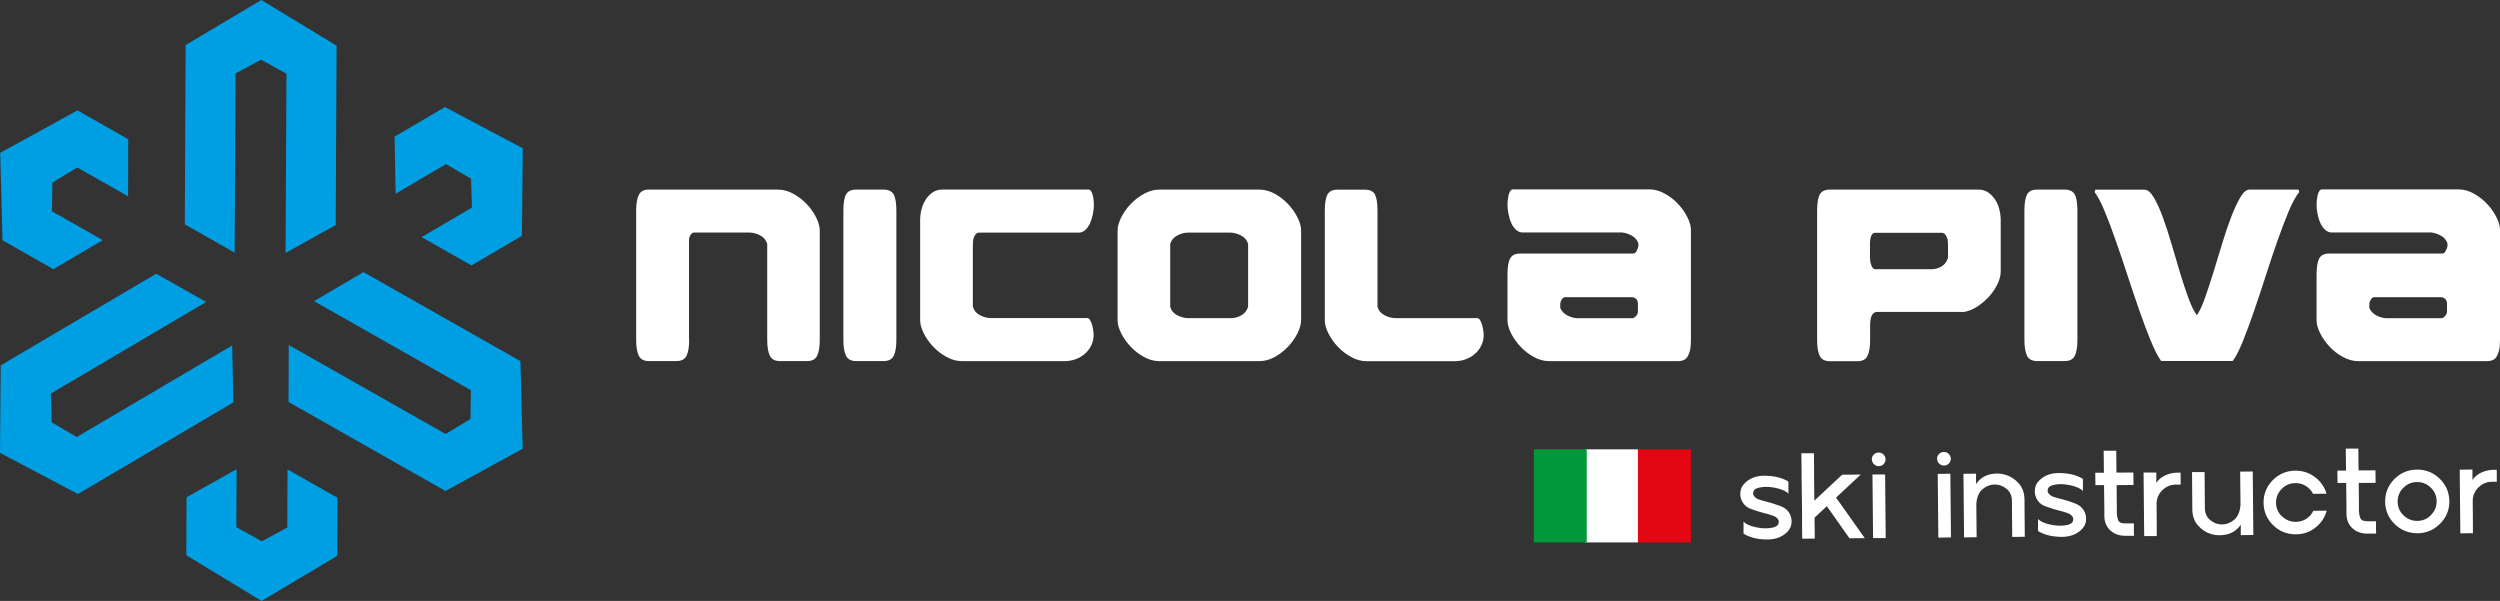 <svg width="416" height="100" viewBox="0 0 416 100" fill="none" xmlns="http://www.w3.org/2000/svg">
<rect x="0" y="0" width="416" height="100" fill="#333333" stroke="none"/>
<g clip-path="url(#clip0_541_144)">
<path d="M114.677 56.545C114.677 57.744 114.525 58.631 114.236 59.206C113.946 59.793 113.392 60.08 112.573 60.08H107.962C107.156 60.08 106.601 59.793 106.299 59.206C106.009 58.619 105.858 57.732 105.858 56.545V35.086C105.858 33.9 106.009 33 106.299 32.426C106.589 31.839 107.143 31.551 107.962 31.551H129.441C130.31 31.551 131.167 31.776 131.998 32.238C132.842 32.7 133.573 33.263 134.228 33.95C134.871 34.624 135.4 35.373 135.803 36.173C136.206 36.972 136.407 37.709 136.407 38.371V56.545C136.407 57.744 136.256 58.631 135.967 59.206C135.677 59.793 135.123 60.08 134.304 60.08H129.769C128.962 60.08 128.408 59.793 128.106 59.206C127.816 58.619 127.665 57.732 127.665 56.545V40.57C127.463 39.933 127.073 39.458 126.468 39.158C125.863 38.858 125.284 38.696 124.729 38.696H115.495C115.269 38.696 115.08 38.833 114.903 39.096C114.74 39.358 114.651 39.633 114.651 39.908V56.545H114.677Z" fill="white"/>
<path d="M149.156 56.545C149.156 57.744 149.005 58.631 148.715 59.206C148.426 59.793 147.871 60.08 147.052 60.08H142.442C141.635 60.08 141.081 59.793 140.779 59.206C140.489 58.619 140.338 57.732 140.338 56.545V35.086C140.338 33.812 140.489 32.9 140.779 32.363C141.069 31.826 141.623 31.551 142.442 31.551H147.052C147.859 31.551 148.413 31.826 148.715 32.363C149.005 32.9 149.156 33.812 149.156 35.086V56.545V56.545Z" fill="white"/>
<path d="M153.112 36.585C153.112 35.973 153.2 35.361 153.364 34.749C153.528 34.137 153.78 33.6 154.095 33.125C154.41 32.651 154.8 32.276 155.254 31.976C155.695 31.689 156.224 31.539 156.803 31.539H181.142C181.306 31.539 181.457 31.639 181.583 31.851C181.709 32.063 181.797 32.301 181.86 32.576C181.91 32.85 181.961 33.125 181.986 33.413C182.011 33.687 182.024 33.9 182.024 34.037C182.024 34.537 181.973 35.061 181.86 35.623C181.747 36.173 181.583 36.685 181.381 37.147C181.167 37.609 180.903 37.984 180.588 38.271C180.26 38.559 179.907 38.709 179.517 38.709H162.989C162.737 38.709 162.535 38.783 162.397 38.933C162.258 39.083 162.145 39.271 162.056 39.495C161.968 39.72 161.918 39.958 161.905 40.22C161.893 40.482 161.88 40.732 161.88 40.944V51.049C162.082 51.686 162.472 52.161 163.077 52.461C163.681 52.761 164.261 52.923 164.815 52.923H180.928C181.091 52.923 181.243 53.035 181.394 53.273C181.532 53.51 181.646 53.785 181.734 54.109C181.822 54.434 181.885 54.746 181.923 55.046C181.961 55.346 181.986 55.571 181.986 55.708C181.986 56.345 181.847 56.932 181.583 57.482C181.318 58.019 180.965 58.494 180.512 58.881C180.058 59.268 179.542 59.568 178.962 59.78C178.37 59.993 177.74 60.093 177.073 60.093H160.079C159.209 60.093 158.353 59.868 157.521 59.406C156.677 58.943 155.947 58.381 155.291 57.694C154.649 57.02 154.12 56.27 153.717 55.471C153.314 54.672 153.112 53.935 153.112 53.26V36.573V36.585Z" fill="white"/>
<path d="M216.504 38.371V53.26C216.504 53.922 216.302 54.659 215.899 55.471C215.496 56.27 214.967 57.02 214.324 57.694C213.682 58.369 212.938 58.943 212.107 59.406C211.263 59.868 210.419 60.093 209.55 60.093H192.933C192.064 60.093 191.207 59.868 190.376 59.406C189.532 58.943 188.801 58.381 188.146 57.694C187.504 57.02 186.975 56.27 186.571 55.471C186.168 54.672 185.967 53.935 185.967 53.26V38.371C185.967 37.709 186.168 36.972 186.571 36.173C186.975 35.373 187.504 34.624 188.146 33.95C188.789 33.275 189.532 32.7 190.376 32.238C191.22 31.776 192.064 31.551 192.933 31.551H209.55C210.419 31.551 211.276 31.776 212.107 32.238C212.951 32.7 213.682 33.263 214.324 33.95C214.967 34.624 215.496 35.373 215.899 36.173C216.302 36.972 216.504 37.709 216.504 38.371ZM204.75 38.709H197.657C197.103 38.709 196.524 38.858 195.919 39.171C195.314 39.471 194.924 39.945 194.722 40.582V51.062C194.911 51.699 195.314 52.173 195.919 52.473C196.524 52.773 197.103 52.935 197.657 52.935H204.914C205.468 52.935 206.022 52.773 206.577 52.461C207.118 52.136 207.496 51.674 207.685 51.062V40.582C207.484 39.945 207.093 39.471 206.488 39.171C205.884 38.871 205.304 38.709 204.75 38.709V38.709Z" fill="white"/>
<path d="M229.214 35.086V51.062C229.403 51.699 229.807 52.173 230.411 52.473C231.016 52.773 231.595 52.935 232.15 52.935H245.831C245.995 52.935 246.146 53.048 246.297 53.285C246.435 53.522 246.549 53.797 246.637 54.122C246.725 54.447 246.788 54.759 246.826 55.059C246.864 55.358 246.889 55.583 246.889 55.721C246.889 56.358 246.75 56.945 246.486 57.494C246.221 58.032 245.869 58.506 245.415 58.893C244.974 59.281 244.445 59.58 243.866 59.793C243.286 60.005 242.644 60.105 241.976 60.105H227.413C226.544 60.105 225.687 59.88 224.856 59.418C224.012 58.956 223.281 58.394 222.626 57.707C221.983 57.032 221.454 56.283 221.051 55.483C220.648 54.684 220.447 53.947 220.447 53.273V35.099C220.447 33.825 220.598 32.913 220.887 32.376C221.177 31.839 221.731 31.564 222.55 31.564H227.161C227.967 31.564 228.522 31.839 228.799 32.376C229.076 32.913 229.214 33.825 229.214 35.099V35.086Z" fill="white"/>
<path d="M281.369 38.371V56.545C281.369 57.27 281.318 57.857 281.205 58.319C281.092 58.781 280.941 59.131 280.764 59.406C280.588 59.668 280.361 59.855 280.096 59.943C279.832 60.042 279.555 60.093 279.278 60.093H257.799C256.929 60.093 256.073 59.868 255.241 59.406C254.397 58.943 253.667 58.381 253.024 57.694C252.382 57.02 251.853 56.27 251.449 55.471C251.046 54.672 250.845 53.935 250.845 53.26V45.728C250.845 44.454 250.996 43.542 251.286 43.005C251.575 42.468 252.13 42.193 252.949 42.193H271.744C271.996 42.193 272.198 42.044 272.336 41.756C272.475 41.469 272.576 41.207 272.626 40.982V40.482C272.425 39.933 272.072 39.508 271.53 39.208C271.001 38.921 270.472 38.746 269.93 38.684H253.352C252.961 38.684 252.608 38.534 252.281 38.246C251.953 37.959 251.689 37.584 251.487 37.122C251.273 36.66 251.122 36.16 251.009 35.598C250.895 35.049 250.845 34.512 250.845 34.012C250.845 33.875 250.857 33.662 250.883 33.388C250.908 33.113 250.958 32.838 251.009 32.551C251.059 32.276 251.16 32.026 251.286 31.826C251.412 31.614 251.563 31.514 251.727 31.514H274.428C275.297 31.514 276.153 31.739 276.985 32.201C277.829 32.663 278.56 33.225 279.202 33.912C279.845 34.587 280.374 35.336 280.777 36.136C281.18 36.935 281.381 37.672 281.381 38.334L281.369 38.371ZM260.469 49.438C260.243 49.438 260.054 49.575 259.877 49.838C259.713 50.1 259.625 50.362 259.625 50.612V51.237C259.852 51.786 260.255 52.211 260.847 52.511C261.439 52.798 261.994 52.948 262.523 52.948H271.706C271.82 52.948 271.984 52.835 272.21 52.611C272.437 52.386 272.551 52.123 272.551 51.824V50.575C272.551 49.938 272.248 49.563 271.631 49.45H260.469V49.438Z" fill="white"/>
<path d="M329.227 31.551C329.819 31.551 330.336 31.701 330.777 31.989C331.218 32.276 331.608 32.663 331.936 33.138C332.263 33.612 332.503 34.149 332.667 34.761C332.83 35.373 332.918 35.986 332.918 36.598V45.166C332.918 45.803 332.755 46.478 332.415 47.202C332.074 47.927 331.621 48.614 331.054 49.263C330.475 49.913 329.819 50.487 329.076 50.974C328.333 51.462 327.577 51.774 326.796 51.911H312.233C311.528 51.999 311.188 52.748 311.188 54.159V56.57C311.188 57.769 311.036 58.656 310.747 59.231C310.457 59.818 309.903 60.105 309.084 60.105H304.473C303.667 60.105 303.112 59.818 302.81 59.231C302.52 58.644 302.369 57.757 302.369 56.57V35.086C302.369 33.812 302.52 32.9 302.81 32.363C303.1 31.826 303.654 31.551 304.473 31.551H329.227V31.551ZM311.188 43.08C311.188 43.443 311.263 43.817 311.414 44.204C311.565 44.592 311.767 44.791 312.019 44.791H321.505C322.059 44.791 322.601 44.629 323.105 44.317C323.609 44.005 323.962 43.517 324.15 42.88V40.969C324.15 40.745 324.151 40.507 324.125 40.245C324.113 39.983 324.062 39.745 323.974 39.52C323.886 39.296 323.773 39.108 323.634 38.958C323.495 38.808 323.294 38.733 323.042 38.733H312.006C311.704 38.758 311.477 38.946 311.351 39.296C311.225 39.645 311.162 40.07 311.162 40.57V43.105L311.188 43.08Z" fill="white"/>
<path d="M345.68 56.545C345.68 57.744 345.529 58.631 345.239 59.206C344.949 59.793 344.395 60.08 343.576 60.08H338.965C338.159 60.08 337.605 59.793 337.302 59.206C337.013 58.619 336.862 57.732 336.862 56.545V35.086C336.862 33.812 337.013 32.9 337.302 32.363C337.592 31.826 338.147 31.551 338.965 31.551H343.576C344.382 31.551 344.937 31.826 345.239 32.363C345.529 32.9 345.68 33.812 345.68 35.086V56.545V56.545Z" fill="white"/>
<path d="M357.912 56.782C357.307 55.296 356.678 53.622 356.022 51.749C355.367 49.875 354.7 47.914 354.032 45.866C353.364 43.817 352.709 41.869 352.054 40.02C351.412 38.171 350.794 36.535 350.202 35.111C349.61 33.687 349.069 32.651 348.565 32.014V31.851C348.59 31.664 348.653 31.564 348.728 31.564H356.829C357.358 31.564 357.887 32.001 358.403 32.875C358.92 33.75 359.424 34.861 359.915 36.198C360.407 37.547 360.885 39.033 361.364 40.67C361.843 42.306 362.309 43.892 362.775 45.428C363.241 46.965 363.694 48.364 364.161 49.625C364.627 50.887 365.08 51.811 365.521 52.386H365.609C366.025 51.774 366.466 50.837 366.907 49.575C367.348 48.314 367.814 46.915 368.293 45.379C368.771 43.842 369.25 42.256 369.741 40.62C370.233 38.983 370.737 37.497 371.253 36.148C371.77 34.799 372.286 33.7 372.79 32.838C373.294 31.976 373.798 31.551 374.302 31.551H382.402C382.49 31.551 382.541 31.651 382.566 31.839V32.001C382.037 32.638 381.47 33.675 380.865 35.099C380.26 36.523 379.643 38.159 379.001 39.983C378.358 41.819 377.703 43.755 377.048 45.803C376.393 47.852 375.738 49.813 375.095 51.686C374.453 53.56 373.836 55.246 373.231 56.745C372.626 58.244 372.059 59.355 371.53 60.068H359.613C359.084 59.343 358.517 58.244 357.912 56.758V56.782Z" fill="white"/>
<path d="M416 38.371V56.545C416 57.27 415.95 57.857 415.836 58.319C415.723 58.781 415.572 59.131 415.395 59.406C415.219 59.668 414.992 59.855 414.728 59.943C414.463 60.042 414.186 60.093 413.909 60.093H392.43C391.561 60.093 390.704 59.868 389.872 59.406C389.028 58.943 388.298 58.381 387.655 57.694C387.013 57.02 386.484 56.27 386.081 55.471C385.677 54.672 385.476 53.935 385.476 53.26V45.728C385.476 44.454 385.627 43.542 385.917 43.005C386.207 42.468 386.761 42.193 387.58 42.193H406.375C406.627 42.193 406.829 42.044 406.967 41.756C407.106 41.469 407.207 41.207 407.257 40.982V40.482C407.056 39.933 406.703 39.508 406.161 39.208C405.632 38.921 405.103 38.746 404.561 38.684H387.983C387.592 38.684 387.24 38.534 386.912 38.246C386.584 37.959 386.32 37.584 386.118 37.122C385.904 36.66 385.753 36.16 385.64 35.598C385.526 35.049 385.476 34.512 385.476 34.012C385.476 33.875 385.488 33.662 385.514 33.388C385.539 33.113 385.589 32.838 385.64 32.551C385.69 32.276 385.791 32.026 385.917 31.826C386.043 31.614 386.194 31.514 386.358 31.514H409.059C409.928 31.514 410.785 31.739 411.616 32.201C412.46 32.663 413.191 33.225 413.833 33.912C414.476 34.587 415.005 35.336 415.408 36.136C415.811 36.935 416.013 37.672 416.013 38.334L416 38.371ZM395.1 49.438C394.874 49.438 394.685 49.575 394.508 49.838C394.345 50.1 394.256 50.362 394.256 50.612V51.237C394.483 51.786 394.886 52.211 395.478 52.511C396.07 52.81 396.625 52.948 397.154 52.948H406.338C406.451 52.948 406.615 52.835 406.841 52.611C407.068 52.386 407.182 52.123 407.182 51.824V50.575C407.182 49.938 406.867 49.563 406.262 49.45H395.1V49.438Z" fill="white"/>
<path d="M296.347 84.249C297.229 84.574 297.783 85.186 298.035 86.073C298.149 86.473 298.149 86.897 298.061 87.335C297.972 87.784 297.733 88.184 297.355 88.559C296.473 89.42 295.289 89.82 293.79 89.77C292.291 89.72 291.069 89.395 290.124 88.796V86.797C290.477 87.185 291.107 87.484 291.976 87.684C292.845 87.897 293.651 87.959 294.395 87.884C295.302 87.797 295.818 87.547 295.944 87.122C296.07 86.71 295.932 86.348 295.528 86.061C295.377 85.96 295.201 85.861 294.962 85.786C294.735 85.711 294.495 85.636 294.256 85.561C294.08 85.511 293.954 85.486 293.866 85.461C293.072 85.273 292.24 85.011 291.359 84.686C290.477 84.362 289.922 83.75 289.671 82.863C289.557 82.476 289.557 82.051 289.645 81.601C289.733 81.152 289.973 80.739 290.363 80.365C291.233 79.503 292.417 79.103 293.916 79.166C295.415 79.216 296.637 79.54 297.594 80.14V82.138C297.229 81.764 296.612 81.464 295.73 81.252C294.861 81.039 294.054 80.964 293.324 81.039C292.404 81.139 291.888 81.389 291.762 81.801C291.636 82.213 291.787 82.563 292.19 82.863C292.329 82.975 292.518 83.063 292.744 83.138C292.971 83.213 293.21 83.287 293.45 83.35C293.525 83.362 293.588 83.388 293.651 83.4C293.714 83.412 293.777 83.437 293.853 83.45C294.634 83.65 295.465 83.9 296.335 84.237L296.347 84.249Z" fill="white"/>
<path d="M301.323 89.633H299.887L299.862 87.235V85.249L299.786 79.465V78.691L299.749 75.418H301.84L301.865 78.666V79.44L301.903 83.312L305.229 80.202L306.539 78.991L309.625 78.966L308.328 80.177L305.518 82.8L307.08 84.999L309.89 88.971L310.293 89.545L307.748 89.57L307.345 88.996L303.981 84.224L303.364 84.811L301.941 86.135L301.978 89.62H301.311L301.323 89.633Z" fill="white"/>
<path d="M311.465 76.443C311.465 76.13 311.565 75.868 311.792 75.643C312.019 75.418 312.283 75.306 312.598 75.306C312.913 75.306 313.178 75.406 313.405 75.631C313.631 75.856 313.745 76.118 313.757 76.43C313.757 76.743 313.644 77.017 313.43 77.23C313.216 77.454 312.951 77.567 312.636 77.567C312.321 77.567 312.057 77.467 311.83 77.242C311.603 77.042 311.49 76.767 311.49 76.443H311.465ZM313.682 78.928L313.783 89.533H311.679L311.578 78.953H313.682V78.928Z" fill="white"/>
<path d="M322.324 76.343C322.324 76.031 322.425 75.768 322.651 75.543C322.878 75.319 323.143 75.206 323.458 75.206C323.772 75.206 324.037 75.306 324.264 75.531C324.491 75.756 324.604 76.018 324.616 76.33C324.616 76.642 324.503 76.917 324.289 77.13C324.075 77.355 323.81 77.467 323.483 77.467C323.168 77.467 322.903 77.367 322.676 77.142C322.45 76.942 322.336 76.668 322.336 76.343H322.324ZM324.541 78.828L324.642 89.433L322.538 89.458L322.437 78.853L324.541 78.828V78.828Z" fill="white"/>
<path d="M328.811 78.816V80.552C329.353 79.753 330.071 79.228 330.966 78.978C331.86 78.728 332.754 78.728 333.624 78.978C334.493 79.216 335.249 79.69 335.891 80.402C336.534 81.102 336.861 82.013 336.874 83.125L336.924 89.321L334.833 89.346L334.783 83.35C334.783 82.488 334.48 81.814 333.888 81.339C333.296 80.864 332.641 80.615 331.923 80.615C331.205 80.615 330.537 80.877 329.907 81.389C329.29 81.914 328.937 82.738 328.862 83.862V84.112L328.912 89.395L326.821 89.421L326.771 84.137L326.72 78.841H326.733L328.824 78.816H328.811Z" fill="white"/>
<path d="M345.352 83.812C346.234 84.137 346.788 84.749 347.04 85.636C347.154 86.035 347.154 86.46 347.065 86.897C346.977 87.347 346.738 87.747 346.36 88.121C345.478 88.983 344.294 89.383 342.795 89.333C341.296 89.283 340.074 88.958 339.129 88.359V86.36C339.482 86.748 340.112 87.047 340.981 87.247C341.85 87.459 342.656 87.522 343.4 87.447C344.307 87.359 344.823 87.11 344.949 86.685C345.075 86.273 344.936 85.911 344.533 85.623C344.382 85.523 344.193 85.424 343.966 85.349C343.74 85.274 343.5 85.199 343.261 85.124C343.085 85.074 342.959 85.049 342.87 85.024C342.077 84.836 341.245 84.574 340.363 84.249C339.482 83.925 338.927 83.312 338.675 82.413C338.562 82.026 338.562 81.601 338.65 81.152C338.738 80.702 338.978 80.29 339.368 79.915C340.238 79.053 341.422 78.653 342.921 78.716C344.42 78.766 345.642 79.091 346.599 79.69V81.689C346.234 81.314 345.604 81.014 344.735 80.802C343.866 80.59 343.059 80.515 342.329 80.59C341.409 80.689 340.893 80.939 340.767 81.352C340.641 81.764 340.792 82.113 341.195 82.413C341.333 82.526 341.522 82.613 341.749 82.688C341.976 82.763 342.215 82.838 342.455 82.9C342.53 82.913 342.593 82.938 342.656 82.95C342.719 82.963 342.782 82.988 342.858 83C343.639 83.2 344.47 83.45 345.34 83.787L345.352 83.812Z" fill="white"/>
<path d="M350.051 75.006H352.142L352.18 78.641L354.989 78.629L355.015 80.702L352.205 80.727L352.243 84.699V85.436C352.243 85.748 352.319 86.111 352.445 86.51C352.571 86.91 352.986 87.11 353.692 87.097H354.725C354.725 87.097 354.889 87.097 355.078 87.097V88.296L355.103 89.158H353.78C352.734 89.183 351.878 88.896 351.223 88.321C350.53 87.709 350.165 86.885 350.165 85.848V84.699L350.114 80.727H348.678L348.653 78.666H350.089V78.641L350.051 75.006V75.006Z" fill="white"/>
<path d="M358.807 78.604V80.34C359.147 79.828 359.613 79.44 360.192 79.153C360.784 78.866 361.402 78.704 362.057 78.653H362.85L362.863 80.639H362.069C361.213 80.639 360.482 80.939 359.865 81.526C359.247 82.101 358.907 82.813 358.857 83.637V83.9V84.149L358.882 87.447V88.896L358.895 89.196H356.791V88.921L356.741 83.925L356.69 78.629H358.794L358.807 78.604Z" fill="white"/>
<path d="M372.866 89.058V87.309C372.311 88.109 371.593 88.633 370.699 88.883C369.804 89.133 368.91 89.133 368.041 88.896C367.171 88.659 366.416 88.184 365.773 87.472C365.131 86.76 364.816 85.861 364.803 84.749L364.753 78.554H366.844L366.894 84.537C366.894 85.398 367.197 86.061 367.789 86.548C368.368 87.022 369.023 87.272 369.741 87.272C370.459 87.272 371.127 87.022 371.757 86.498C372.374 85.973 372.74 85.149 372.815 84.012V83.75L372.765 78.479L374.856 78.454L374.906 83.725L374.957 89.021L372.866 89.046V89.058Z" fill="white"/>
<path d="M379.731 85.911C380.374 86.535 381.142 86.847 382.037 86.835C382.679 86.835 383.259 86.66 383.775 86.323C384.292 85.986 384.682 85.548 384.934 84.999L387.164 84.974C386.862 86.098 386.244 87.035 385.299 87.784C384.355 88.534 383.271 88.908 382.049 88.908C380.575 88.921 379.303 88.421 378.257 87.397C377.212 86.373 376.67 85.124 376.657 83.662C376.645 82.201 377.149 80.952 378.182 79.903C379.215 78.853 380.475 78.329 381.948 78.316C383.17 78.316 384.266 78.666 385.211 79.391C386.169 80.115 386.811 81.039 387.126 82.151L384.896 82.176C384.632 81.639 384.229 81.214 383.712 80.877C383.196 80.54 382.604 80.377 381.961 80.39C381.067 80.39 380.298 80.727 379.668 81.364C379.038 82.001 378.724 82.763 378.736 83.65C378.736 84.537 379.064 85.299 379.706 85.923L379.731 85.911Z" fill="white"/>
<path d="M390.339 74.644H392.43L392.468 78.279L395.277 78.266L395.302 80.34L392.493 80.365L392.531 84.337V85.074C392.531 85.386 392.606 85.748 392.732 86.148C392.858 86.548 393.274 86.748 393.979 86.735H395.012C395.012 86.735 395.176 86.735 395.365 86.735V87.934L395.39 88.796H394.067C393.022 88.821 392.165 88.534 391.51 87.959C390.817 87.359 390.452 86.523 390.452 85.486V84.337L390.402 80.365H388.965L388.94 78.304H390.376V78.279L390.339 74.644V74.644Z" fill="white"/>
<path d="M405.959 79.653C407.018 80.677 407.547 81.926 407.572 83.388C407.585 84.849 407.068 86.11 406.035 87.147C405.002 88.184 403.742 88.721 402.281 88.734C400.807 88.734 399.535 88.234 398.489 87.222C397.443 86.198 396.902 84.949 396.889 83.487C396.877 82.026 397.38 80.777 398.413 79.728C399.446 78.678 400.706 78.154 402.18 78.141C403.642 78.129 404.914 78.641 405.972 79.665L405.959 79.653ZM404.523 85.686C405.153 85.049 405.468 84.287 405.456 83.4C405.456 82.513 405.128 81.764 404.486 81.139C403.843 80.515 403.075 80.202 402.193 80.215C401.286 80.215 400.53 80.54 399.9 81.189C399.27 81.826 398.968 82.588 398.968 83.475C398.968 84.362 399.295 85.124 399.938 85.748C400.58 86.373 401.349 86.685 402.243 86.672C403.138 86.672 403.893 86.348 404.523 85.711V85.686Z" fill="white"/>
<path d="M411.414 78.129V79.865C411.754 79.365 412.221 78.966 412.8 78.678C413.392 78.391 414.009 78.229 414.664 78.179H415.458L415.471 80.165H414.677C413.82 80.165 413.09 80.465 412.472 81.052C411.855 81.626 411.515 82.338 411.465 83.163V83.425V83.675L411.49 86.972V88.421L411.502 88.721L409.399 88.746V88.446L409.348 83.45L409.298 78.154L411.389 78.129H411.414Z" fill="white"/>
<path d="M281.356 74.769H272.55V90.257H281.356V74.769Z" fill="#E30613"/>
<path d="M272.55 74.769H263.745V90.257H272.55V74.769Z" fill="white"/>
<path d="M264.034 74.769H255.229V90.257H264.034V74.769Z" fill="#00983A"/>
<path d="M52.255 50.112L78.358 64.926L78.282 69.723L74.15 72.221L48.048 57.407L48.01 66.887L74.125 81.701L86.974 74.656L86.596 60.093L60.481 45.279L52.255 50.112Z" fill="#009FE3"/>
<path d="M17.095 39.958L8.642 35.161L8.718 30.365L12.862 27.867L21.315 32.663L21.34 23.17L12.887 18.374L0.038 25.431L0.416 39.983L8.869 44.791L17.095 39.958Z" fill="#009FE3"/>
<path d="M65.835 32.226L74.213 27.305L78.383 29.728L78.534 34.537L70.156 39.458L78.458 44.167L86.848 39.233L86.987 24.669L74.036 17.812L65.659 22.745L65.835 32.226Z" fill="#009FE3"/>
<path d="M39.368 78.079L39.33 87.734L43.563 90.07L47.808 87.772L47.846 78.116L56.148 82.825L56.11 92.493L43.525 100L31.003 92.393L31.041 82.738L39.368 78.079Z" fill="#009FE3"/>
<path d="M8.604 70.285L8.453 65.488L34.303 50.25L25.989 45.553L0.126 60.792L0 75.356L12.963 82.201L38.826 66.962L38.637 57.482L12.774 72.721L8.604 70.285Z" fill="#009FE3"/>
<path d="M43.437 9.93L39.191 12.216L39.04 42.044L30.751 37.322L30.89 7.494L43.487 0L56.009 7.607L55.858 37.447L47.519 42.081L47.67 12.266L43.437 9.93Z" fill="#009FE3"/>
</g>
<defs>
<clipPath id="clip0_541_144">
<rect width="416" height="100" fill="white"/>
</clipPath>
</defs>
</svg>
